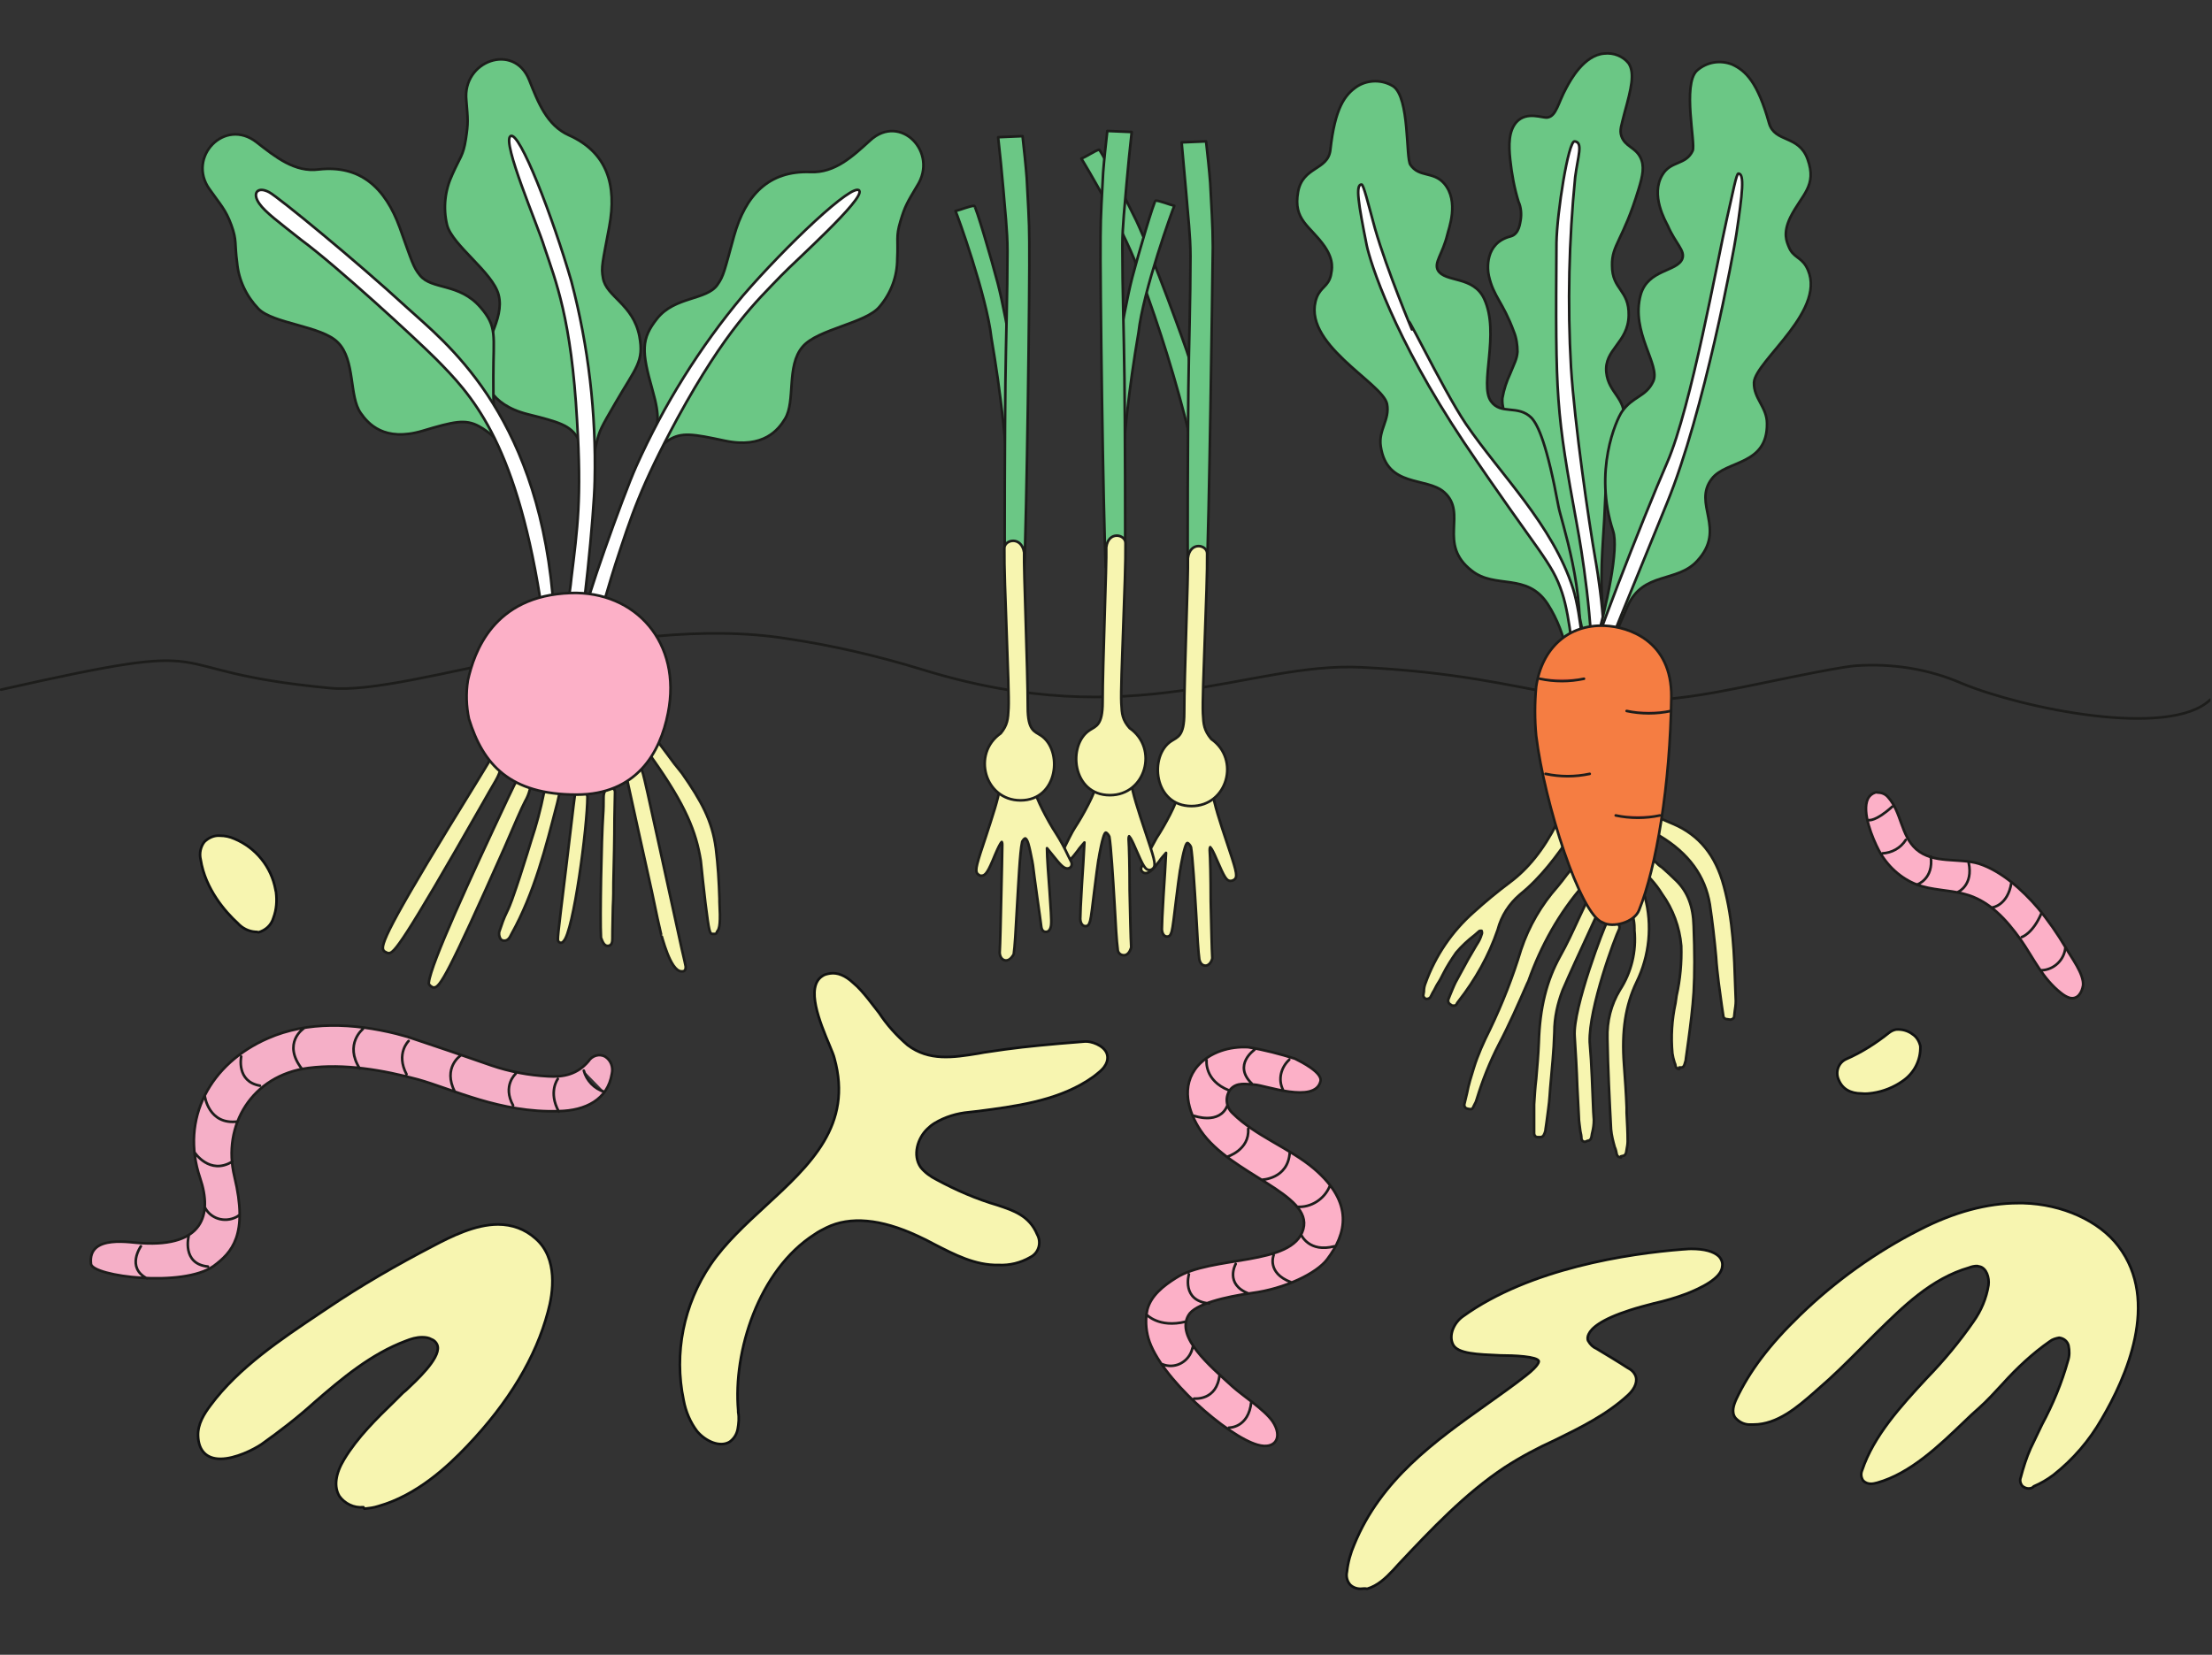 <svg xmlns="http://www.w3.org/2000/svg" xmlns:xlink="http://www.w3.org/1999/xlink" id="Central" x="0px" y="0px" viewBox="0 0 425.5 318.4" style="enable-background:new 0 0 425.5 318.4;" xml:space="preserve"><rect x="0" y="0" width="425.5" height="318.4" fill="#333333" stroke="none"/><style type="text/css">	.st0{clip-path:url(#SVGID_2_);}	.st1{fill:none;stroke:#1D1D1B;stroke-width:0.5;stroke-linecap:round;stroke-linejoin:round;}	.st2{fill:#F7F5B0;stroke:#101112;stroke-width:0.5;stroke-linecap:round;stroke-linejoin:round;}	.st3{fill:#F7F5B0;}	.st4{fill:#6BC785;}	.st5{fill:#FFFFFF;}	.st6{fill:#FCB0C7;}	.st7{fill:#EB6142;}	.st8{fill:#F57D42;}	.st9{fill:#F5AFC7;}</style><g>	<g>		<defs>			<rect id="SVGID_1_" x="-0.6" y="-0.8" width="425.8" height="318.8"></rect>		</defs>		<clipPath id="SVGID_2_">			<use xlink:href="#SVGID_1_" style="overflow:visible;"></use>		</clipPath>		<g class="st0">			<path class="st1" d="M425.2,134.6c-7.8,7.6-36.2,1.7-47.8-3.1c-6.4-2.8-13.5-3.9-20.5-3.4c-4.4,0.4-18.8,3.6-24.2,4.6    c-30.6,6.1-34.3-2.5-70.8-4.3c-21.8-1.1-43.6,13.1-84.6,0.4c-8.5-2.6-17.1-4.6-25.8-5.9c-32.2-5.2-72.5,11-88,9.5    c-36-3.4-17.2-10.1-63.3,0.3"></path>			<path class="st2" d="M198.2,241.9c-1.9,1.1-4,1.6-6.1,1.5c-4.5,0.1-8.5-2-12.4-4c-1.1-0.6-2.1-1.1-3.2-1.6    c-7.1-3.3-13-3.8-17.5-1.6c-0.8,0.4-1.6,0.8-2.3,1.3c-10.8,6.9-15.7,22.6-14.7,33.9v0.3c0.2,1.1,0.1,2.2-0.1,3.3    c-0.2,1-0.7,1.8-1.5,2.4c-1.9,1.2-4.7-0.1-6.3-2c-1.3-1.7-2.2-3.8-2.6-6c-1.9-9,0-18.4,5.2-26.1c2.8-4.1,6.7-7.7,10.5-11.2    c8.7-8,16.9-15.6,13.3-28.5c-0.1-0.5-0.5-1.4-0.9-2.4c-1.9-4.5-4.7-11.3-1.4-13.4c0.4-0.3,0.9-0.4,1.5-0.5    c1.4-0.2,2.9,0.4,4.4,1.8c1.1,0.9,2,2,2.9,3.1c0.7,0.9,1.4,1.8,2.1,2.7c1.5,2.3,3.4,4.4,5.5,6.2c4.1,3.1,8.7,2.4,13.6,1.6    l1.1-0.2c5.9-0.9,8.9-1.2,14.5-1.7l4.9-0.4c1.1-0.1,3.6,0.7,4.2,2.3c0.3,0.8,0.3,2.2-1.6,3.7c-0.7,0.6-1.4,1.1-2.2,1.6    c-6.2,3.9-14,4.9-20.9,5.8l-1.8,0.2c-2.3,0.2-4.6,0.9-6.6,2.1c-0.5,0.3-1,0.7-1.4,1.1c-1.9,1.8-2.9,5.1-1.3,7.4    c0.8,1,1.9,1.8,3.1,2.4c3.7,2,7.6,3.7,11.7,4.9c3,1,6.1,2,7.6,5.6C200.4,239.1,199.8,241.1,198.2,241.9L198.2,241.9z"></path>			<path class="st2" d="M390.2,286.4c-0.4,0-0.9-0.2-1.2-0.5c-0.4-0.5-0.5-1.1-0.3-1.6c0.5-1.9,1.1-3.8,1.9-5.6    c0.7-1.5,1.5-3.1,2.2-4.6c2.1-3.9,3.8-8,5-12.3c0.3-0.9,0.3-1.9,0.1-2.9c-0.2-0.8-0.9-1.4-1.8-1.5c-0.6,0.1-1.3,0.3-1.8,0.7    c-3.3,2.3-6.3,5.1-9,8.1c-1.5,1.6-3,3.3-4.7,4.8c-0.9,0.8-1.8,1.6-2.7,2.5c-4.9,4.7-10.4,10-16.8,11.8c-0.4,0.1-0.8,0.2-1.2,0.2    c-0.6,0-1.1-0.2-1.5-0.6c-0.4-0.6-0.5-1.3-0.2-2c2.2-6.6,7.4-12.3,12.4-17.7c3.3-3.4,6.3-7,9-10.9c1.5-2.1,2.5-4.5,2.9-7    c0.2-1.5-0.4-3.3-1.7-3.6c-0.2,0-0.3-0.1-0.5-0.1c-0.5,0-1,0.1-1.5,0.3c-7.3,2.1-12.7,7.5-17.9,12.6l-1,1l-2.3,2.3    c-2.5,2.5-5,5-7.8,7.4l-0.9,0.8c-3.1,2.7-7,6.1-11.6,6.1h-0.4c-1.2,0.1-2.3-0.4-3.1-1.3c-0.8-1.1-0.3-2.5,0.2-3.6    c2.5-5.3,6.3-10.4,12.2-16.1c6.8-6.6,14.6-12.2,23.1-16.5c6.6-3.4,13-5.1,18.9-5.1h1c7.5,0.2,14.6,3.4,18.3,8.3    c8.1,10.6,1.4,25.4-3.2,33.2c-2.4,4.2-5.5,7.8-9.3,10.8c-1.2,0.9-2.4,1.6-3.8,2.2C391,286.3,390.6,286.4,390.2,286.4"></path>			<path class="st2" d="M261.7,305.7c-0.8,0-1.5-0.3-2-0.8c-0.6-0.7-0.8-1.6-0.6-2.5c0.2-1.8,0.7-3.6,1.4-5.2    c5.1-12.5,15.5-19.9,25.5-27c2.5-1.8,5.1-3.6,7.5-5.5c2.7-2.1,2.5-2.8,2.5-2.8c-0.3-0.9-4.7-1.1-7.4-1.1    c-4.4-0.2-8.2-0.3-9.1-2.1c-0.9-1.8,0.2-4.2,1.9-5.4c12.9-9.3,32-12.1,42.2-12.9c0.4,0,1-0.1,1.7-0.1c2.6,0,4.3,0.5,5.3,1.4    c0.5,0.5,0.8,1.2,0.7,1.9c-0.1,2.4-4.3,4.3-6.8,5.3c-2.1,0.8-4.2,1.4-6.4,1.9c-1.5,0.4-3.1,0.8-4.6,1.3c-5.6,1.8-7.4,3.5-7.9,4.6    c-0.2,0.4-0.3,0.9-0.1,1.3c0.4,0.7,0.9,1.2,1.6,1.5c2,1.2,4,2.4,6,3.7c0.6,0.3,1.1,0.7,1.4,1.3c0.6,1.1,0.1,2.6-1.3,3.9    c-4.1,3.8-9.2,6.3-14.1,8.7c-3.3,1.5-6.5,3.2-9.6,5.2c-7.7,5.1-14.2,12-20.5,18.7l-1,1.1c-1.5,1.6-3,3-5,3.6    C262.5,305.6,262.1,305.7,261.7,305.7"></path>			<path class="st2" d="M69.9,290c-1.8,0.2-3.6-0.7-4.6-2.1c-1.1-1.8-0.8-4.3,0.9-7.1c2.6-4.3,6.2-7.8,9.7-11.2l1.3-1.3    c0.2-0.2,0.5-0.5,0.9-0.8c1.9-1.8,6.5-6,6.1-8.4c-0.1-0.6-0.6-1.2-1.2-1.4c-0.5-0.3-1.1-0.4-1.8-0.4c-1.1,0-2.1,0.3-3.1,0.7    c-6.7,2.5-12.3,7.2-17.7,11.9c-3.2,2.9-6.6,5.5-10.1,8c-1.5,1-5,2.8-7.9,2.8c-2.7,0-4.2-1.6-4.3-4.4c-0.1-2.3,1.2-4.3,2.4-5.9    c5.4-7.3,13.7-12.8,21-17.7l1.5-1c6.5-4.4,13.3-8.3,20.2-11.9c3.6-1.9,8.2-4.2,12.6-4.2c2.7,0,5.2,0.9,7.2,2.7    c4.4,3.8,3.4,10.5,2.4,14.1c-2.3,8.7-7.5,17.4-15.5,25.8c-3.8,4-9.7,9.5-17.1,11.6c-0.9,0.3-1.8,0.4-2.7,0.5L69.9,290"></path>			<path class="st2" d="M49.1,179.3c-1.3-0.1-2.5-0.7-3.4-1.7c-2.3-2.1-6.2-6.5-7.1-12.2c-0.3-1.2,0-2.5,0.7-3.4    c0.8-0.8,1.9-1.3,3-1.2c1,0,1.9,0.2,2.8,0.6c4.1,1.7,7.1,5.4,7.9,9.8c0,0.2,0.1,0.3,0.1,0.5c0.2,1.6,0.1,3.3-0.5,4.9    c-0.4,1.4-1.5,2.4-2.9,2.8C49.5,179.3,49.3,179.3,49.1,179.3"></path>			<path class="st2" d="M360.3,210.3c-0.7,0.1-1.5,0.2-2.2,0.1c-2.2,0-3.7-0.9-4.4-2.6c-0.7-1.5-0.1-3.3,1.4-4l0,0    c3-1.3,5.8-3.1,8.3-5.1c0.4-0.3,0.8-0.5,1.3-0.6c1.1-0.1,2.3,0.2,3.2,0.9c0.8,0.5,1.3,1.4,1.5,2.3c0.1,2.7-1.2,5.2-3.4,6.7    C364.3,209.2,362.3,210,360.3,210.3"></path>			<path class="st3" d="M231.9,185.8c-0.5,0-1-0.3-1.2-1.2c-0.2-1.4-0.4-4.7-0.6-8.6c-0.3-5.1-0.7-11.3-1-13    c-0.1-0.3-0.5-0.8-0.7-0.8c-0.1,0-0.3,0.3-0.5,1c-0.3,1-0.5,2.1-0.7,3.1c-0.1,0.4-0.1,0.8-0.2,1.1c-0.1,0.6-0.5,3.5-0.8,6    s-0.6,5.1-0.8,5.8s-0.4,1-0.9,1c-0.9,0-1-1.2-1-1.4c0-0.7,0.1-3.3,0.3-6.4c0.2-2.7,0.4-6.5,0.5-8.3c-0.4,0.5-1,1.1-1.3,1.6    c-1.2,1.6-1.9,2.3-2.6,2.3c-0.3,0-0.5-0.1-0.7-0.3s-0.3-0.6-0.1-0.9c0.2-0.3,0.4-0.7,0.6-1.2c0.7-1.5,1.5-3,2.3-4.4    c1.4-2.1,4.1-7,4-8.2c0-0.3,0.2-0.6,0.5-0.7c0.1,0,0.2,0,0.3,0c0.2,0,0.5,0.1,0.6,0.3c0.3,0.4,1.2,1.6,1.8,1.6s1.4-1,2.3-2.1    c0.1-0.2,0.4-0.3,0.6-0.3c0.1,0,0.2,0,0.2,0c0.3,0.1,0.5,0.4,0.5,0.7c0.1,1.8,1.5,6,2.6,9.3c1.8,5.4,2.2,6.6,1.7,7.3    c-0.2,0.2-0.5,0.4-0.9,0.4c-0.8,0-1.2-0.8-2.6-4c-0.3-0.7-0.6-1.4-1-2.1c-0.1-0.1-0.2-0.3-0.3-0.4c-0.1,0.2-0.1,0.4-0.1,0.6    c0.1,1.3,0.2,5.4,0.2,9.8c0.1,4.6,0.2,9.3,0.3,10.9v0.1c-0.1,1-0.7,1.4-1.2,1.4"></path>			<path class="st1" d="M231.9,185.8c-0.5,0-1-0.3-1.2-1.2c-0.2-1.4-0.4-4.7-0.6-8.6c-0.3-5.1-0.7-11.3-1-13    c-0.1-0.3-0.5-0.8-0.7-0.8c-0.1,0-0.3,0.3-0.5,1c-0.3,1-0.5,2.1-0.7,3.1c-0.1,0.4-0.1,0.8-0.2,1.1c-0.1,0.6-0.5,3.5-0.8,6    s-0.6,5.1-0.8,5.8s-0.4,1-0.9,1c-0.9,0-1-1.2-1-1.4c0-0.7,0.1-3.3,0.3-6.4c0.2-2.7,0.4-6.5,0.5-8.3c-0.4,0.5-1,1.1-1.3,1.6    c-1.2,1.6-1.9,2.3-2.6,2.3c-0.3,0-0.5-0.1-0.7-0.3s-0.3-0.6-0.1-0.9c0.2-0.3,0.4-0.7,0.6-1.2c0.7-1.5,1.5-3,2.3-4.4    c1.4-2.1,4.1-7,4-8.2c0-0.3,0.2-0.6,0.5-0.7c0.1,0,0.2,0,0.3,0c0.2,0,0.5,0.1,0.6,0.3c0.3,0.4,1.2,1.6,1.8,1.6s1.4-1,2.3-2.1    c0.1-0.2,0.4-0.3,0.6-0.3c0.1,0,0.2,0,0.2,0c0.3,0.1,0.5,0.4,0.5,0.7c0.1,1.8,1.5,6,2.6,9.3c1.8,5.4,2.2,6.6,1.7,7.3    c-0.2,0.2-0.5,0.4-0.9,0.4c-0.8,0-1.2-0.8-2.6-4c-0.3-0.7-0.6-1.4-1-2.1c-0.1-0.1-0.2-0.3-0.3-0.4c-0.1,0.2-0.1,0.4-0.1,0.6    c0.1,1.3,0.2,5.4,0.2,9.8c0.1,4.6,0.2,9.3,0.3,10.9v0.1C233,185.3,232.4,185.8,231.9,185.8z"></path>			<path class="st4" d="M228.8,83.7c-2.5-10.3-5.7-20.5-9.4-30.5c-2.4-7.8-11-22.1-11.4-22.7c0.9-0.3,2.6-1.5,3.4-1.7    c0.3-0.1,5.1,9.4,7.2,13.7c3,6.4,9.6,24.5,10.1,26.3C229.3,72.2,228.9,80.5,228.8,83.7"></path>			<path class="st1" d="M228.8,83.7c-2.5-10.3-5.7-20.5-9.4-30.5c-2.4-7.8-11-22.1-11.4-22.7c0.9-0.3,2.6-1.5,3.4-1.7    c0.3-0.1,5.1,9.4,7.2,13.7c3,6.4,9.6,24.5,10.1,26.3C229.3,72.2,228.9,80.5,228.8,83.7z"></path>			<path class="st4" d="M232.1,111.1c-1.5-1.6-2.4-4.8-3.6-1.9c-0.1-2.4,0-27,0.1-34.5c0.1-8.5,0.4-17,0.4-25.4c0-4-0.5-8-0.8-11.9    c-0.3-3.3-0.6-6.5-0.9-10l4.7-0.2c0.3,2.7,0.6,5.4,0.8,8c0.2,4.1,0.5,8.2,0.5,12.3C233.2,55.5,232.6,100.9,232.1,111.1"></path>			<path class="st1" d="M232.1,111.1c-1.5-1.6-2.4-4.8-3.6-1.9c-0.1-2.4,0-27,0.1-34.5c0.1-8.5,0.4-17,0.4-25.4c0-4-0.5-8-0.8-11.9    c-0.3-3.3-0.6-6.5-0.9-10l4.7-0.2c0.3,2.7,0.6,5.4,0.8,8c0.2,4.1,0.5,8.2,0.5,12.3C233.2,55.6,232.6,100.9,232.1,111.1z"></path>			<path class="st3" d="M232.2,106.5c0.1,6.4-1,26.9-0.8,30.8c0.1,2.1,0.2,3.2,1.6,4.9c5.6,3.9,3.1,12.9-3.8,12.9    c-7.3,0-8.2-9.7-3.9-12.5c1.2-0.8,2.5-0.9,2.5-5.4c0-7.4,0.8-26.4,0.7-29.8C228.9,104.1,232.2,104.8,232.2,106.5"></path>			<path class="st1" d="M232.2,106.5c0.1,6.4-1,26.9-0.8,30.8c0.1,2.1,0.2,3.2,1.6,4.9c5.6,3.9,3.1,12.9-3.8,12.9    c-7.3,0-8.2-9.7-3.9-12.5c1.2-0.8,2.5-0.9,2.5-5.4c0-7.4,0.8-26.4,0.7-29.8C228.9,104.1,232.2,104.8,232.2,106.5z"></path>			<path class="st3" d="M216.2,183.8c-0.7,0-1.2-0.5-1.2-1.2c-0.2-1.4-0.4-4.7-0.6-8.6c-0.3-5.1-0.7-11.3-1-13    c-0.1-0.3-0.5-0.8-0.7-0.8c-0.1,0-0.3,0.3-0.5,1c-0.3,1-0.5,2.1-0.7,3.1c-0.1,0.4-0.1,0.8-0.2,1.1c-0.1,0.6-0.5,3.5-0.8,6    s-0.6,5.1-0.8,5.8s-0.4,1-0.9,1c-0.9,0-1-1.2-1-1.4c0-0.7,0.1-3.3,0.3-6.4c0.2-2.7,0.4-6.5,0.5-8.3c-0.4,0.5-1,1.1-1.3,1.6    c-1.2,1.6-1.9,2.3-2.6,2.3c-0.3,0-0.5-0.1-0.7-0.3s-0.3-0.6-0.1-0.9l0.6-1.2c0.8-1.6,1.7-3.5,2.3-4.4c1.4-2.1,4.1-7,4-8.2    c0-0.3,0.2-0.6,0.5-0.7c0.1,0,0.2,0,0.3-0.1c0.2,0,0.5,0.1,0.6,0.3c0.3,0.4,1.2,1.6,1.8,1.6s1.4-1,2.3-2.1    c0.1-0.2,0.4-0.3,0.6-0.3c0.1,0,0.2,0,0.2,0c0.3,0.1,0.5,0.4,0.5,0.7c0.1,1.8,1.5,6,2.6,9.3c1.8,5.4,2.2,6.6,1.7,7.3    c-0.1,0.1-0.3,0.3-0.4,0.3c-0.1,0.1-0.3,0.1-0.4,0.1c-0.8,0-1.2-0.8-2.6-4c-0.3-0.7-0.6-1.4-1-2.1c-0.1-0.1-0.2-0.3-0.3-0.4    c-0.1,0.2-0.1,0.4-0.1,0.6c0.1,1.3,0.2,5.4,0.2,9.8c0.1,4.6,0.2,9.3,0.3,10.9v0.1C217.3,183.5,216.7,183.9,216.2,183.8"></path>			<path class="st1" d="M216.2,183.8c-0.7,0-1.2-0.5-1.2-1.2c-0.2-1.4-0.4-4.7-0.6-8.6c-0.3-5.1-0.7-11.3-1-13    c-0.1-0.3-0.5-0.8-0.7-0.8c-0.1,0-0.3,0.3-0.5,1c-0.3,1-0.5,2.1-0.7,3.1c-0.1,0.4-0.1,0.8-0.2,1.1c-0.1,0.6-0.5,3.5-0.8,6    s-0.6,5.1-0.8,5.8s-0.4,1-0.9,1c-0.9,0-1-1.2-1-1.4c0-0.7,0.1-3.3,0.3-6.4c0.2-2.7,0.4-6.5,0.5-8.3c-0.4,0.5-1,1.1-1.3,1.6    c-1.2,1.6-1.9,2.3-2.6,2.3c-0.3,0-0.5-0.1-0.7-0.3s-0.3-0.6-0.1-0.9l0.6-1.2c0.8-1.6,1.7-3.5,2.3-4.4c1.4-2.1,4.1-7,4-8.2    c0-0.3,0.2-0.6,0.5-0.7c0.1,0,0.2,0,0.3-0.1c0.2,0,0.5,0.1,0.6,0.3c0.3,0.4,1.2,1.6,1.8,1.6s1.4-1,2.3-2.1    c0.1-0.2,0.4-0.3,0.6-0.3c0.1,0,0.2,0,0.2,0c0.3,0.1,0.5,0.4,0.5,0.7c0.1,1.8,1.5,6,2.6,9.3c1.8,5.4,2.2,6.6,1.7,7.3    c-0.1,0.1-0.3,0.3-0.4,0.3c-0.1,0.1-0.3,0.1-0.4,0.1c-0.8,0-1.2-0.8-2.6-4c-0.3-0.7-0.6-1.4-1-2.1c-0.1-0.1-0.2-0.3-0.3-0.4    c-0.1,0.2-0.1,0.4-0.1,0.6c0.1,1.3,0.2,5.4,0.2,9.8c0.1,4.6,0.2,9.3,0.3,10.9v0.1C217.3,183.3,216.8,183.8,216.2,183.8z"></path>			<path class="st4" d="M215.5,95.7C216,85,217.2,74.5,219,64c0.9-8.1,6.6-23.8,6.9-24.4c-0.9-0.2-2.8-1-3.6-1    c-0.3,0-3.3,10.2-4.5,14.8c-1.8,6.9-4.8,25.9-4.9,27.8C212.8,84.4,214.7,92.5,215.5,95.7"></path>			<path class="st1" d="M215.5,95.7C216,85,217.2,74.5,219,64c0.9-8.1,6.6-23.8,6.9-24.4c-0.9-0.2-2.8-1-3.6-1    c-0.3,0-3.3,10.2-4.5,14.8c-1.8,6.9-4.8,25.9-4.9,27.8C212.8,84.5,214.7,92.6,215.5,95.7z"></path>			<path class="st4" d="M212.7,109.1c1.6-1.6,2.4-4.8,3.7-1.9c0.1-2.4,0-27-0.1-34.5c-0.1-8.5-0.4-17-0.4-25.4c0-4,0.5-8,0.8-11.9    c0.3-3.3,0.6-6.5,1-10l-4.7-0.2c-0.3,2.7-0.6,5.4-0.8,8c-0.2,4.1-0.5,8.2-0.5,12.3C211.6,53.5,212.2,98.9,212.7,109.1"></path>			<path class="st1" d="M212.7,109.1c1.6-1.6,2.4-4.8,3.7-1.9c0.1-2.4,0-27-0.1-34.5c-0.1-8.5-0.4-17-0.4-25.4c0-4,0.5-8,0.8-11.9    c0.3-3.3,0.6-6.5,1-10l-4.7-0.2c-0.3,2.7-0.6,5.4-0.8,8c-0.2,4.1-0.5,8.2-0.5,12.3C211.6,53.7,212.2,98.9,212.7,109.1z"></path>			<path class="st3" d="M216.5,104.5c0.1,6.4-1,26.9-0.8,30.8c0.1,2.1,0.2,3.2,1.6,4.8c5.6,3.9,3.1,12.9-3.8,12.9    c-7.3,0-8.2-9.7-3.9-12.5c1.2-0.8,2.5-0.9,2.5-5.4c0-7.4,0.8-26.4,0.7-29.8C213.2,102.1,216.5,102.8,216.5,104.5"></path>			<path class="st1" d="M216.5,104.5c0.1,6.4-1,26.9-0.8,30.8c0.1,2.1,0.2,3.2,1.6,4.8c5.6,3.9,3.1,12.9-3.8,12.9    c-7.3,0-8.2-9.7-3.9-12.5c1.2-0.8,2.5-0.9,2.5-5.4c0-7.4,0.8-26.4,0.7-29.8C213.2,102.1,216.5,102.8,216.5,104.5z"></path>			<path class="st3" d="M193.5,184.8c-0.5,0-1.1-0.4-1.2-1.4v-0.1c0.1-1.6,0.2-6.4,0.3-10.9c0.1-4.4,0.2-8.6,0.2-9.8    c0-0.2,0-0.4-0.1-0.6c-0.1,0.1-0.2,0.2-0.3,0.4c-0.4,0.7-0.7,1.4-1,2.1c-1.3,3.2-1.8,4-2.6,4c-0.2,0-0.3,0-0.4-0.1    c-0.2-0.1-0.3-0.2-0.4-0.3c-0.5-0.7-0.1-1.9,1.7-7.3c1.1-3.4,2.5-7.5,2.6-9.3c0-0.3,0.2-0.6,0.5-0.7c0.1,0,0.2,0,0.2,0    c0.2,0,0.4,0.1,0.6,0.3c0.9,1.1,1.8,2.1,2.3,2.1s1.5-1.2,1.8-1.6c0.2-0.3,0.5-0.4,0.9-0.2c0.3,0.1,0.5,0.4,0.5,0.7    c0,1.2,2.6,6.1,4,8.2c0.9,1.4,1.7,2.9,2.4,4.4l0.6,1.2c0.1,0.3,0.1,0.6-0.1,0.9c-0.2,0.2-0.4,0.3-0.7,0.3c-0.7,0-1.4-0.8-2.6-2.3    c-0.4-0.5-0.9-1.1-1.3-1.6c0,1.8,0.3,5.6,0.5,8.3c0.2,3,0.4,5.6,0.3,6.4c0,0.1-0.1,1.4-1,1.4c-0.5,0-0.8-0.3-0.9-1    s-0.4-3.1-0.8-5.8s-0.7-5.3-0.8-6c-0.1-0.4-0.1-0.8-0.2-1.1c-0.2-1-0.4-2.1-0.7-3.1c-0.2-0.7-0.5-1-0.6-1s-0.6,0.5-0.6,0.8    c-0.4,1.7-0.7,8-1,13c-0.2,3.9-0.4,7.2-0.6,8.5c-0.2,1-0.8,1.3-1.3,1.3"></path>			<path class="st1" d="M193.5,184.8c-0.5,0-1.1-0.4-1.2-1.4v-0.1c0.1-1.6,0.2-6.4,0.3-10.9c0.1-4.4,0.2-8.6,0.2-9.8    c0-0.2,0-0.4-0.1-0.6c-0.1,0.1-0.2,0.2-0.3,0.4c-0.4,0.7-0.7,1.4-1,2.1c-1.3,3.2-1.8,4-2.6,4c-0.2,0-0.3,0-0.4-0.1    c-0.2-0.1-0.3-0.2-0.4-0.3c-0.5-0.7-0.1-1.9,1.7-7.3c1.1-3.4,2.5-7.5,2.6-9.3c0-0.3,0.2-0.6,0.5-0.7c0.1,0,0.2,0,0.2,0    c0.2,0,0.4,0.1,0.6,0.3c0.9,1.1,1.8,2.1,2.3,2.1s1.5-1.2,1.8-1.6c0.2-0.3,0.5-0.4,0.9-0.2c0.3,0.1,0.5,0.4,0.5,0.7    c0,1.2,2.6,6.1,4,8.2c0.9,1.4,1.7,2.9,2.4,4.4l0.6,1.2c0.1,0.3,0.1,0.6-0.1,0.9c-0.2,0.2-0.4,0.3-0.7,0.3c-0.7,0-1.4-0.8-2.6-2.3    c-0.4-0.5-0.9-1.1-1.3-1.6c0,1.8,0.3,5.6,0.5,8.3c0.2,3,0.4,5.6,0.3,6.4c0,0.1-0.1,1.4-1,1.4c-0.5,0-0.8-0.3-0.9-1    s-0.4-3.1-0.8-5.8s-0.7-5.3-0.8-6c-0.1-0.4-0.1-0.8-0.2-1.1c-0.2-1-0.4-2.1-0.7-3.1c-0.2-0.7-0.5-1-0.6-1s-0.6,0.5-0.6,0.8    c-0.4,1.7-0.7,8-1,13c-0.2,3.9-0.4,7.2-0.6,8.5C194.5,184.5,194,184.8,193.5,184.8z"></path>			<path class="st4" d="M194.2,96.7c-0.5-10.6-1.7-21.2-3.5-31.7c-0.9-8.1-6.6-23.8-6.9-24.4c0.9-0.2,2.8-1,3.6-1    c0.3,0,3.3,10.2,4.5,14.8c1.8,6.8,4.9,25.8,4.9,27.7C196.9,85.5,195,93.6,194.2,96.7"></path>			<path class="st1" d="M194.2,96.7c-0.5-10.6-1.7-21.2-3.5-31.7c-0.9-8.1-6.6-23.8-6.9-24.4c0.9-0.2,2.8-1,3.6-1    c0.3,0,3.3,10.2,4.5,14.8c1.8,6.8,4.9,25.8,4.9,27.7C196.9,85.5,195,93.6,194.2,96.7z"></path>			<path class="st4" d="M197,110.1c-1.6-1.6-2.4-4.8-3.7-1.9c-0.1-2.4,0-27,0.1-34.5c0.1-8.5,0.4-17,0.4-25.4c0-4-0.5-8-0.8-11.9    c-0.3-3.3-0.6-6.5-1-10l4.7-0.2c0.3,2.7,0.6,5.4,0.8,8c0.2,4.1,0.5,8.2,0.5,12.3C198.1,54.6,197.5,99.9,197,110.1"></path>			<path class="st1" d="M197,110.1c-1.6-1.6-2.4-4.8-3.7-1.9c-0.1-2.4,0-27,0.1-34.5c0.1-8.5,0.4-17,0.4-25.4c0-4-0.5-8-0.8-11.9    c-0.3-3.3-0.6-6.5-1-10l4.7-0.2c0.3,2.7,0.6,5.4,0.8,8c0.2,4.1,0.5,8.2,0.5,12.3C198.1,54.7,197.5,100,197,110.1z"></path>			<path class="st3" d="M193.2,105.5c-0.1,6.4,1,26.9,0.8,30.8c-0.1,2.1-0.2,3.2-1.5,4.8c-5.6,3.9-3.1,12.9,3.8,12.9    c7.3,0,8.2-9.7,3.9-12.5c-1.2-0.8-2.5-0.9-2.5-5.4c0-7.4-0.8-26.4-0.7-29.8C196.5,103.1,193.2,103.8,193.2,105.5"></path>			<path class="st1" d="M193.2,105.5c-0.1,6.4,1,26.9,0.8,30.8c-0.1,2.1-0.2,3.2-1.5,4.8c-5.6,3.9-3.1,12.9,3.8,12.9    c7.3,0,8.2-9.7,3.9-12.5c-1.2-0.8-2.5-0.9-2.5-5.4c0-7.4-0.8-26.4-0.7-29.8C196.5,103.1,193.2,103.8,193.2,105.5z"></path>			<path class="st3" d="M83.5,190c-0.2,0-0.3,0-0.4-0.1l-0.3-0.2c-0.2-0.2-0.4-0.4-0.3-0.7c0.4-3.6,7.9-19.9,15.2-35.4l1.2-2.5    c0.2-0.4,0.7-1.4,1.8-1.4c0.4,0,0.8,0.2,1.2,0.4c0.3,0.2,0.4,0.6,0.3,0.9c-0.1,0.3-0.2,0.7-0.3,1c-0.2,0.8-0.5,1.5-0.9,2.2    c-0.6,1.1-2.1,4.6-4,9C86.1,187.7,84.6,190,83.5,190"></path>			<path class="st1" d="M83.5,190c-0.2,0-0.3,0-0.4-0.1l-0.3-0.2c-0.2-0.2-0.4-0.4-0.3-0.7c0.4-3.6,7.9-19.9,15.2-35.4l1.2-2.5    c0.2-0.4,0.7-1.4,1.8-1.4c0.4,0,0.8,0.2,1.2,0.4c0.3,0.2,0.4,0.6,0.3,0.9c-0.1,0.3-0.2,0.7-0.3,1c-0.2,0.8-0.5,1.5-0.9,2.2    c-0.6,1.1-2.1,4.6-4,9C86.1,187.7,84.6,190,83.5,190z"></path>			<path class="st3" d="M97,181c-0.3,0-0.5-0.1-0.7-0.3c-0.3-0.5-0.4-1.1-0.2-1.6c0.4-1.2,0.8-2.4,1.4-3.6c0.4-0.8,0.7-1.6,1-2.4    c1.1-3.1,2-5.9,2.9-8.8l0.8-2.6c1-3,1.8-6,2.4-9c0.1-0.3,0.4-0.6,0.7-0.6h0.1l1.5,0.2c0.2,0,0.4,0.1,0.5,0.3s0.2,0.4,0.1,0.6    l-0.3,1.3c-2.2,8.5-4.4,17.3-8.8,25.2C98,180.6,97.5,181,97,181"></path>			<path class="st1" d="M97,181c-0.3,0-0.5-0.1-0.7-0.3c-0.3-0.5-0.4-1.1-0.2-1.6c0.4-1.2,0.8-2.4,1.4-3.6c0.4-0.8,0.7-1.6,1-2.4    c1.1-3.1,2-5.9,2.9-8.8l0.8-2.6c1-3,1.8-6,2.4-9c0.1-0.3,0.4-0.6,0.7-0.6h0.1l1.5,0.2c0.2,0,0.4,0.1,0.5,0.3s0.2,0.4,0.1,0.6    l-0.3,1.3c-2.2,8.5-4.4,17.3-8.8,25.2C98,180.6,97.6,181,97,181z"></path>			<path class="st3" d="M107.9,181.4c-0.2,0-0.4-0.1-0.5-0.3c-0.2-0.3-0.2-0.3,1.5-14.2c0.3-2.3,1.6-13.6,1.7-14    c0.1-0.3,0.4-0.6,0.7-0.6h0.9c0.4,0,0.7,0.2,0.7,0.6c0,0.1,0.1,0.3,0.1,0.4c0,5.7-2.7,26.1-4.6,27.8    C108.3,181.3,108.1,181.4,107.9,181.4L107.9,181.4"></path>			<path class="st1" d="M107.9,181.4c-0.2,0-0.4-0.1-0.5-0.3c-0.2-0.3-0.2-0.3,1.5-14.2c0.3-2.3,1.6-13.6,1.7-14    c0.1-0.3,0.4-0.6,0.7-0.6h0.9c0.4,0,0.7,0.2,0.7,0.6c0,0.1,0.1,0.3,0.1,0.4c0,5.7-2.7,26.1-4.6,27.8    C108.3,181.3,108.1,181.4,107.9,181.4L107.9,181.4z"></path>			<path class="st3" d="M74.8,183.4c-0.1,0-0.2,0-0.4-0.1l-0.2-0.1c-0.2-0.1-0.4-0.2-0.5-0.5c-0.5-1.2,2.1-6.5,18.1-32.4    c1.4-2.3,2.5-4.1,2.9-4.8c0.1-0.2,0.4-0.4,0.6-0.4c0.1,0,0.2,0,0.3,0.1c0.4,0.2,0.7,0.6,0.8,1c0.4,1.4-0.8,3.6-1.1,4.1    c-0.6,1-1.5,2.6-2.7,4.7C77.5,181.5,75.8,183.4,74.8,183.4L74.8,183.4z"></path>			<path class="st1" d="M74.8,183.4c-0.1,0-0.2,0-0.4-0.1l-0.2-0.1c-0.2-0.1-0.4-0.2-0.5-0.5c-0.5-1.2,2.1-6.5,18.1-32.4    c1.4-2.3,2.5-4.1,2.9-4.8c0.1-0.2,0.4-0.4,0.6-0.4c0.1,0,0.2,0,0.3,0.1c0.4,0.2,0.7,0.6,0.8,1c0.4,1.4-0.8,3.6-1.1,4.1    c-0.6,1-1.5,2.6-2.7,4.7C77.5,181.5,75.8,183.4,74.8,183.4L74.8,183.4z"></path>			<path class="st3" d="M131.1,186.9c-2.2,0-3.8-7-3.9-7c-0.3-1.2-1-4.4-1.8-8.3c-1.8-8.2-4.6-20.7-4.7-21.3c-0.1-0.3,0-0.6,0.2-0.8    l1.5-1.3c0.1-0.1,0.3-0.2,0.5-0.2s0.4,0.1,0.5,0.2c0.3,0.2,0.3,0.3,7.7,34.2c0.5,2.1,0.8,3.5,0.8,3.6c0,0.2,0,0.4-0.1,0.6    c-0.1,0.2-0.3,0.3-0.5,0.3H131.1"></path>			<path class="st1" d="M131.1,186.9c-2.2,0-3.8-7-3.9-7c-0.3-1.2-1-4.4-1.8-8.3c-1.8-8.2-4.6-20.7-4.7-21.3c-0.1-0.3,0-0.6,0.2-0.8    l1.5-1.3c0.1-0.1,0.3-0.2,0.5-0.2s0.4,0.1,0.5,0.2c0.3,0.2,0.3,0.3,7.7,34.2c0.5,2.1,0.8,3.5,0.8,3.6c0,0.2,0,0.4-0.1,0.6    c-0.1,0.2-0.3,0.3-0.5,0.3H131.1z"></path>			<path class="st3" d="M137.4,179.7c-0.1,0-0.2,0-0.3,0c-0.6,0-0.7-0.4-1.4-5.9c-0.3-2.6-0.7-6.1-0.9-8.2    c-0.9-5.5-2.8-10.5-9.4-19.8c-0.7-0.9-1.1-2.2-0.8-2.9c0.2-0.4,0.5-0.6,0.9-0.6s0.8,0.2,1.1,0.5l0.1,0.1c0.5,0.7,1,1.3,1.5,2    c1,1.4,2,2.7,3,3.9c3.7,5.3,5.8,9.1,6.5,14.4c0.4,3.2,0.6,6.4,0.7,9.7v0.6c0.2,3.8,0.1,5.2-0.5,5.8    C137.9,179.7,137.7,179.8,137.4,179.7"></path>			<path class="st1" d="M137.4,179.7c-0.1,0-0.2,0-0.3,0c-0.6,0-0.7-0.4-1.4-5.9c-0.3-2.6-0.7-6.1-0.9-8.2    c-0.9-5.5-2.8-10.5-9.4-19.8c-0.7-0.9-1.1-2.2-0.8-2.9c0.2-0.4,0.5-0.6,0.9-0.6s0.8,0.2,1.1,0.5l0.1,0.1c0.5,0.7,1,1.3,1.5,2    c1,1.4,2,2.7,3,3.9c3.7,5.3,5.8,9.1,6.5,14.4c0.4,3.2,0.6,6.4,0.7,9.7v0.6c0.2,3.8,0.1,5.2-0.5,5.8    C137.9,179.6,137.7,179.7,137.4,179.7z"></path>			<path class="st3" d="M116.9,182c-0.7,0-1-0.8-1.3-1.6c0-0.1,0-0.1,0-0.2c-0.2-3.3,0.1-18.9,0.4-23.2c0.1-1.3,0.1-2.5,0.1-3.6    c0-0.5,0.1-1,0.4-1.4c0.3-0.3,0.6-0.4,1-0.4s0.8,0.3,0.8,0.8l-0.1,5.1c0,4-0.1,8.2-0.2,12.3c0,1.2,0,3-0.1,4.7    c-0.1,4.4-0.1,5.7-0.1,6.1l0,0C117.8,181,117.7,182,116.9,182"></path>			<path class="st1" d="M116.9,182c-0.7,0-1-0.8-1.3-1.6c0-0.1,0-0.1,0-0.2c-0.2-3.3,0.1-18.9,0.4-23.2c0.1-1.3,0.1-2.5,0.1-3.6    c0-0.5,0.1-1,0.4-1.4c0.3-0.3,0.6-0.4,1-0.4s0.8,0.3,0.8,0.8l-0.1,5.1c0,4-0.1,8.2-0.2,12.3c0,1.2,0,3-0.1,4.7    c-0.1,4.4-0.1,5.7-0.1,6.1l0,0C117.8,181,117.8,182,116.9,182z"></path>			<path class="st4" d="M101.8,15.4c1.7,4.3,3.4,8.7,7.6,10.6c7.4,3.3,9.3,9.6,7.8,17.6c-1.3,7-1.6,7.8-1.2,9.9    c0.6,3.6,5.8,5,7,11.2c0.9,4.9-0.6,5.9-4.6,12.8c-2.9,5-3,5.2-3.6,7.5c-1.2,4.6-0.4,7.8-1,7.8s-0.2-4.2-2.6-8.4    c-1.5-2.6-3.7-3.2-9.7-4.7c-7.5-1.9-8.4-6.6-8.6-9c-0.4-4,4.3-9.2,3-14c-1.1-4.3-8.9-9.5-9.9-13.4c-0.8-3.3-0.4-6.7,1-9.7    c1.5-3.4,2.1-3.6,2.6-6.8s0.4-3.8,0.1-7.5C88.9,11.7,98.9,8.1,101.8,15.4"></path>			<path class="st1" d="M101.8,15.4c1.7,4.3,3.4,8.7,7.6,10.6c7.4,3.3,9.3,9.6,7.8,17.6c-1.3,7-1.6,7.8-1.2,9.9    c0.6,3.6,5.8,5,7,11.2c0.9,4.9-0.6,5.9-4.6,12.8c-2.9,5-3,5.2-3.6,7.5c-1.2,4.6-0.4,7.8-1,7.8s-0.2-4.2-2.6-8.4    c-1.5-2.6-3.7-3.2-9.7-4.7c-7.5-1.9-8.4-6.6-8.6-9c-0.4-4,4.3-9.2,3-14c-1.1-4.3-8.9-9.5-9.9-13.4c-0.8-3.3-0.4-6.7,1-9.7    c1.5-3.4,2.1-3.6,2.6-6.8s0.4-3.8,0.1-7.5C88.9,11.7,98.9,8.1,101.8,15.4z"></path>			<path class="st5" d="M98.2,26.2c1.7-1.2,8.2,15.8,11.7,27.9c3.3,12.5,4.8,25.5,4.5,38.4c-0.1,6.4-2.4,29.2-3.2,29.9    s-2.3-0.1-2.9-0.4c0,0,1.4-8.2,1.6-10.7c1.2-9.8,2-15.2,1.1-30.4c-1.1-19.6-4.1-26.8-6.3-33.4C103.5,43.5,96.5,27.3,98.2,26.2"></path>			<path class="st1" d="M98.2,26.2c1.7-1.2,8.2,15.8,11.7,27.9c3.3,12.5,4.8,25.5,4.5,38.4c-0.1,6.4-2.4,29.2-3.2,29.9    s-2.3-0.1-2.9-0.4c0,0,1.4-8.2,1.6-10.7c1.2-9.8,2-15.2,1.1-30.4c-1.1-19.6-4.1-26.8-6.3-33.4C103.5,43.5,96.5,27.3,98.2,26.2z"></path>			<path class="st4" d="M167.4,27c-3.4,3.1-6.8,6.3-11.5,6.1c-8.1-0.3-12.5,4.5-14.7,12.3c-1.9,6.9-2,7.7-3.2,9.4    c-2.1,3-8.2,2.2-11.6,6.5c-3.1,3.9-3,6.3-0.9,13.7c1.6,5.6,0.9,6.5,0.4,8.9c-0.9,4.7-3.8,6.9-3.3,7.2c0.5,0.3,2-3.7,6-6.4    c2.5-1.6,4.7-1.2,10.8,0.1c7.5,1.6,10.4-2.2,11.6-4.2c2.1-3.4,0.2-10.2,3.4-13.9c2.9-3.4,12.2-4.5,14.8-7.7    c2.2-2.6,3.4-5.8,3.4-9.2c0.2-3.7-0.3-4.2,0.6-7.2s1.3-3.6,3.2-6.8C180.6,29.3,173.2,21.6,167.4,27"></path>			<path class="st1" d="M167.4,27c-3.4,3.1-6.8,6.3-11.5,6.1c-8.1-0.3-12.5,4.5-14.7,12.3c-1.9,6.9-2,7.7-3.2,9.4    c-2.1,3-8.2,2.2-11.6,6.5c-3.1,3.9-3,6.3-0.9,13.7c1.6,5.6,0.9,6.5,0.4,8.9c-0.9,4.7-3.8,6.9-3.3,7.2c0.5,0.3,2-3.7,6-6.4    c2.5-1.6,4.7-1.2,10.8,0.1c7.5,1.6,10.4-2.2,11.6-4.2c2.1-3.4,0.2-10.2,3.4-13.9c2.9-3.4,12.2-4.5,14.8-7.7    c2.2-2.6,3.4-5.8,3.4-9.2c0.2-3.7-0.3-4.2,0.6-7.2s1.3-3.6,3.2-6.8C180.6,29.3,173.2,21.7,167.4,27z"></path>			<path class="st5" d="M165.3,36.7c-1.1-1.8-14.2,10.7-22.4,20.2c-8.3,9.9-15.2,21-20.5,32.8c-2.6,5.8-10.3,27.5-9.9,28.4    s2.1,0.9,2.8,0.8c0,0,2.3-8,3.1-10.4c3.1-9.4,4.7-14.6,11.9-28c9.4-17.2,15.2-22.5,20-27.5C153.2,50.1,166.4,38.3,165.3,36.7"></path>			<path class="st1" d="M165.3,36.7c-1.1-1.8-14.2,10.7-22.4,20.2c-8.3,9.9-15.2,21-20.5,32.8c-2.6,5.8-10.3,27.5-9.9,28.4    s2.1,0.9,2.8,0.8c0,0,2.3-8,3.1-10.4c3.1-9.4,4.7-14.6,11.9-28c9.4-17.2,15.2-22.5,20-27.5C153.1,50.1,166.3,38.3,165.3,36.7z"></path>			<path class="st4" d="M49.4,27.4c3.6,2.8,7.3,5.8,11.9,5.2c8-0.9,12.8,3.5,15.6,11.2c2.4,6.7,2.6,7.6,3.9,9.2    c2.3,2.8,7.5,1.4,11.6,6.1c3.3,3.8,2.5,5.4,2.5,13.3c0,5.8,0,6,0.6,8.3c1.2,4.6,3.6,6.9,3.1,7.2c-0.5,0.3-2.3-3.6-6.5-5.9    c-2.6-1.4-4.8-0.9-10.8,0.9c-7.4,2.2-10.5-1.4-11.9-3.4c-2.3-3.2-1-10.2-4.4-13.6c-3.1-3.2-12.5-3.6-15.3-6.5    c-2.3-2.4-3.8-5.5-4.1-8.9c-0.5-3.7,0-4.2-1.1-7.2s-2.1-3.9-4.2-6.9C35.8,30.3,43.2,22.4,49.4,27.4"></path>			<path class="st1" d="M49.4,27.4c3.6,2.8,7.3,5.8,11.9,5.2c8-0.9,12.8,3.5,15.6,11.2c2.4,6.7,2.6,7.6,3.9,9.2    c2.3,2.8,7.5,1.4,11.6,6.1c3.3,3.8,2.5,5.4,2.5,13.3c0,5.8,0,6,0.6,8.3c1.2,4.6,3.6,6.9,3.1,7.2c-0.5,0.3-2.3-3.6-6.5-5.9    c-2.6-1.4-4.8-0.9-10.8,0.9c-7.4,2.2-10.5-1.4-11.9-3.4c-2.3-3.2-1-10.2-4.4-13.6c-3.1-3.2-12.5-3.6-15.3-6.5    c-2.3-2.4-3.8-5.5-4.1-8.9c-0.5-3.7,0-4.2-1.1-7.2s-2.1-3.9-4.2-6.9C35.9,30.3,43.2,22.5,49.4,27.4z"></path>			<path class="st5" d="M51.8,37c1.7,0.9,16.6,13.1,26.5,22.2c7.1,6.5,24.7,19.7,28,55.2c0,0.6-2.4,1.2-2.4,0.7    c-4.9-30.7-13.5-39.4-20-46C80,65.2,64.9,51.3,58,46.2c-4.3-3.4-7-5.4-8.1-7C48.4,37.1,49.6,35.9,51.8,37"></path>			<path class="st1" d="M51.8,37c1.7,0.9,16.6,13.1,26.5,22.2c7.1,6.5,24.7,19.7,28,55.2c0,0.6-2.4,1.2-2.4,0.7    c-4.9-30.7-13.5-39.4-20-46C80,65.2,64.9,51.3,58,46.2c-4.3-3.4-7-5.4-8.1-7C48.4,37.1,49.6,35.8,51.8,37z"></path>			<path class="st6" d="M109.8,114.1c-15,0.5-18.6,11.5-19.8,16.8c-0.4,2.5-0.3,5,0.2,7.4c2.7,8.8,7.9,14.6,20.7,14.6    c11.5,0,16.1-8,17.6-15.7C131.2,123.6,122.3,113.7,109.8,114.1"></path>			<path class="st1" d="M109.8,114.1c-15,0.5-18.6,11.5-19.8,16.8c-0.4,2.5-0.3,5,0.2,7.4c2.7,8.8,7.9,14.6,20.7,14.6    c11.5,0,16.1-8,17.6-15.7C131.2,123.7,122.3,113.7,109.8,114.1z"></path>			<path class="st3" d="M282.8,213.4h-0.2l-0.4-0.1c-0.4-0.1-0.6-0.5-0.5-0.9c0.2-0.7,0.3-1.4,0.5-2.1c0.3-1.6,0.8-3.2,1.3-4.8    c0.8-2.6,1.9-5,3.1-7.4c2.4-5,4.4-10.1,6-15.4c1.5-4.5,3.9-8.6,7-12.1c0.6-0.7,1.2-1.5,1.8-2.3l0.9-1.1c0.1-0.2,0.4-0.3,0.6-0.3    h0.1c0.3,0,0.5,0.2,0.6,0.4l1.1,2.1c0.1,0.3,0.1,0.6-0.1,0.9c-4.7,5.4-8.2,11.7-10.6,18.5l-0.2,0.4c-1.7,3.9-3.5,8-5.5,11.8    c-1.7,3.3-3.1,6.8-4.2,10.4c-0.1,0.3-0.2,0.7-0.4,1l-0.2,0.4C283.3,213.3,283.1,213.4,282.8,213.4"></path>			<path class="st1" d="M282.8,213.4h-0.2l-0.4-0.1c-0.4-0.1-0.6-0.5-0.5-0.9c0.2-0.7,0.3-1.4,0.5-2.1c0.3-1.6,0.8-3.2,1.3-4.8    c0.8-2.6,1.9-5,3.1-7.4c2.4-5,4.4-10.1,6-15.4c1.5-4.5,3.9-8.6,7-12.1c0.6-0.7,1.2-1.5,1.8-2.3l0.9-1.1c0.1-0.2,0.4-0.3,0.6-0.3    h0.1c0.3,0,0.5,0.2,0.6,0.4l1.1,2.1c0.1,0.3,0.1,0.6-0.1,0.9c-4.7,5.4-8.2,11.7-10.6,18.5l-0.2,0.4c-1.7,3.9-3.5,8-5.5,11.8    c-1.7,3.3-3.1,6.8-4.2,10.4c-0.1,0.3-0.2,0.7-0.4,1l-0.2,0.4C283.3,213.3,283.1,213.5,282.8,213.4z"></path>			<path class="st3" d="M279.6,193.5c-0.1,0-0.3,0-0.4-0.1l-0.3-0.2c-0.3-0.2-0.4-0.6-0.3-0.9c0.1-0.3,0.3-0.7,0.4-1    c0.3-0.7,0.6-1.5,1-2.3c0.8-1.5,1.6-2.9,2.4-4.4l1.4-2.4l0.3-0.5c0.4-0.6,0.7-1.2,0.9-1.9c0.1-0.2,0.1-0.4,0-0.7h-0.2    c-0.1,0-0.2,0-0.3,0.1l-0.8,0.7c-1.3,1-2.5,2.1-3.6,3.4c-0.9,1.3-1.8,2.7-2.5,4.1c-0.3,0.6-0.6,1.2-1,1.8s-0.6,1.2-1,1.8    l-0.4,0.8c-0.1,0.2-0.4,0.4-0.7,0.4c-0.1,0-0.2,0-0.2,0c-0.3-0.1-0.6-0.5-0.5-0.8l0.1-0.6c0-0.6,0.1-1.1,0.3-1.6    c1.9-5.3,5.1-10,9.3-13.7c2.2-2,4.5-3.9,6.9-5.7c3.5-2.6,6.5-6.3,9.1-11.4l0.4-0.8l0.3-0.5c0.1-0.2,0.4-0.4,0.6-0.4h0.1    c0.3,0,0.6,0.2,0.6,0.5l0.2,0.8c0.2,0.7,0.4,1.3,0.6,1.9c0.1,0.4,0,0.8-0.3,1.1c-2.5,3.6-5.5,7.8-9.6,11.1    c-2.1,1.8-3.6,4.1-4.3,6.8c-1.7,5-4.3,9.6-7.5,13.7c-0.1,0.1-0.2,0.3-0.3,0.4l-0.1,0.2c-0.1,0.2-0.3,0.3-0.5,0.3L279.6,193.5"></path>			<path class="st1" d="M279.6,193.5c-0.1,0-0.3,0-0.4-0.1l-0.3-0.2c-0.3-0.2-0.4-0.6-0.3-0.9c0.1-0.3,0.3-0.7,0.4-1    c0.3-0.7,0.6-1.5,1-2.3c0.8-1.5,1.6-2.9,2.4-4.4l1.4-2.4l0.3-0.5c0.4-0.6,0.7-1.2,0.9-1.9c0.1-0.2,0.1-0.4,0-0.7h-0.2    c-0.1,0-0.2,0-0.3,0.1l-0.8,0.7c-1.3,1-2.5,2.1-3.6,3.4c-0.9,1.3-1.8,2.7-2.5,4.1c-0.3,0.6-0.6,1.2-1,1.8s-0.6,1.2-1,1.8    l-0.4,0.8c-0.1,0.2-0.4,0.4-0.7,0.4c-0.1,0-0.2,0-0.2,0c-0.3-0.1-0.6-0.5-0.5-0.8l0.1-0.6c0-0.6,0.1-1.1,0.3-1.6    c1.9-5.3,5.1-10,9.3-13.7c2.2-2,4.5-3.9,6.9-5.7c3.5-2.6,6.5-6.3,9.1-11.4l0.4-0.8l0.3-0.5c0.1-0.2,0.4-0.4,0.6-0.4h0.1    c0.3,0,0.6,0.2,0.6,0.5l0.2,0.8c0.2,0.7,0.4,1.3,0.6,1.9c0.1,0.4,0,0.8-0.3,1.1c-2.5,3.6-5.5,7.8-9.6,11.1    c-2.1,1.8-3.6,4.1-4.3,6.8c-1.7,5-4.3,9.6-7.5,13.7c-0.1,0.1-0.2,0.3-0.3,0.4l-0.1,0.2c-0.1,0.2-0.3,0.3-0.5,0.3L279.6,193.5z"></path>			<path class="st3" d="M332.2,196.1c-0.4,0-0.7-0.3-0.7-0.6l-0.3-2c-0.2-1.5-0.4-3-0.6-4.4c-0.2-1.7-0.4-3.3-0.5-5    c-0.3-3.3-0.7-6.8-1.2-10.1c-0.9-5.4-4-9.8-9.7-13.2c-0.1-0.1-0.3-0.2-0.4-0.2c-0.8-0.5-2.3-1.3-1.5-3.2c0.1-0.2,0.2-0.3,0.4-0.4    c0.1,0,0.2-0.1,0.3-0.1c0.1,0,0.2,0,0.3,0.1l1.2,0.5c0.8,0.4,1.6,0.7,2.5,1.1c4.8,2.1,8,5.9,9.6,11.9c0.9,3.3,1.4,6.6,1.7,9.9    c0.3,3.2,0.4,6.5,0.5,9.6l0.1,2.6c0,0.7-0.1,1.3-0.2,2l-0.1,0.9c0,0.4-0.3,0.6-0.7,0.7L332.2,196.1"></path>			<path class="st1" d="M332.2,196.1c-0.4,0-0.7-0.3-0.7-0.6l-0.3-2c-0.2-1.5-0.4-3-0.6-4.4c-0.2-1.7-0.4-3.3-0.5-5    c-0.3-3.3-0.7-6.8-1.2-10.1c-0.9-5.4-4-9.8-9.7-13.2c-0.1-0.1-0.3-0.2-0.4-0.2c-0.8-0.5-2.3-1.3-1.5-3.2c0.1-0.2,0.2-0.3,0.4-0.4    c0.1,0,0.2-0.1,0.3-0.1c0.1,0,0.2,0,0.3,0.1l1.2,0.5c0.8,0.4,1.6,0.7,2.5,1.1c4.8,2.1,8,5.9,9.6,11.9c0.9,3.3,1.4,6.6,1.7,9.9    c0.3,3.2,0.4,6.5,0.5,9.6l0.1,2.6c0,0.7-0.1,1.3-0.2,2l-0.1,0.9c0,0.4-0.3,0.6-0.7,0.7L332.2,196.1z"></path>			<path class="st3" d="M311.8,222.7c-0.4,0-0.7-0.2-0.8-0.6c-0.1-0.5-0.2-1-0.4-1.4c-0.3-1.1-0.6-2.2-0.7-3.4    c-0.3-5.7-0.6-11.6-0.7-17.5c-0.1-3.3,0.7-6.5,2.4-9.3c2.2-3.4,3.2-7.4,2.8-11.5v-0.4c0-0.8-0.1-1.5-0.3-2.3    c-0.5-1.5-0.1-3.1,1.1-4.1c0.1-0.1,0.3-0.2,0.5-0.2c0.1,0,0.2,0,0.2,0c0.2,0.1,0.4,0.3,0.5,0.5c1.5,5.5,0.9,11.4-1.6,16.5    c-2.1,4.4-2.9,9.3-2.4,15.9c0.2,2.7,0.4,5.5,0.5,8.2v1c0.1,2,0.2,3.7,0.2,5.5c0,0.5-0.1,1.1-0.2,1.6c0,0.2-0.1,0.4-0.1,0.6    c-0.1,0.3-0.3,0.6-0.6,0.6l-0.4,0.1V222.7"></path>			<path class="st1" d="M311.8,222.7c-0.4,0-0.7-0.2-0.8-0.6c-0.1-0.5-0.2-1-0.4-1.4c-0.3-1.1-0.6-2.2-0.7-3.4    c-0.3-5.7-0.6-11.6-0.7-17.5c-0.1-3.3,0.7-6.5,2.4-9.3c2.2-3.4,3.2-7.4,2.8-11.5v-0.4c0-0.8-0.1-1.5-0.3-2.3    c-0.5-1.5-0.1-3.1,1.1-4.1c0.1-0.1,0.3-0.2,0.5-0.2c0.1,0,0.2,0,0.2,0c0.2,0.1,0.4,0.3,0.5,0.5c1.5,5.5,0.9,11.4-1.6,16.5    c-2.1,4.4-2.9,9.3-2.4,15.9c0.2,2.7,0.4,5.5,0.5,8.2v1c0.1,2,0.2,3.7,0.2,5.5c0,0.5-0.1,1.1-0.2,1.6c0,0.2-0.1,0.4-0.1,0.6    c-0.1,0.3-0.3,0.6-0.6,0.6l-0.4,0.1V222.7z"></path>			<path class="st3" d="M323,205.7c-0.3,0-0.6-0.2-0.7-0.6c0-0.2-0.1-0.5-0.2-0.7c-0.2-0.6-0.3-1.1-0.4-1.7    c-0.3-3.2-0.1-6.5,0.6-9.7l0.2-1.4c0.7-3.1,1-6.4,0.9-9.6c-0.3-3.6-1.6-7.1-3.7-10c-0.6-1-1.3-1.9-2.1-2.8    c-0.9-0.8-1-2.2-0.3-3.2c0.1-0.2,0.3-0.3,0.5-0.4h0.1c0.2,0,0.4,0.1,0.5,0.2c0.4,0.4,0.8,0.8,1.3,1.1c0.9,0.8,1.9,1.7,2.8,2.6    c2.1,2.1,3.2,4.8,3.3,8.7c0.2,5,0.2,9.1,0,12.7c-0.2,3.1-0.6,6.2-1,9.2c-0.2,1.2-0.3,2.4-0.5,3.6c0,0.3-0.1,0.6-0.2,0.9    c0,0.1-0.1,0.2-0.1,0.3c-0.1,0.3-0.3,0.5-0.6,0.5H323h-0.1"></path>			<path class="st1" d="M323,205.7c-0.3,0-0.6-0.2-0.7-0.6c0-0.2-0.1-0.5-0.2-0.7c-0.2-0.6-0.3-1.1-0.4-1.7    c-0.3-3.2-0.1-6.5,0.6-9.7l0.2-1.4c0.7-3.1,1-6.4,0.9-9.6c-0.3-3.6-1.6-7.1-3.7-10c-0.6-1-1.3-1.9-2.1-2.8    c-0.9-0.8-1-2.2-0.3-3.2c0.1-0.2,0.3-0.3,0.5-0.4h0.1c0.2,0,0.4,0.1,0.5,0.2c0.4,0.4,0.8,0.8,1.3,1.1c0.9,0.8,1.9,1.7,2.8,2.6    c2.1,2.1,3.2,4.8,3.3,8.7c0.2,5,0.2,9.1,0,12.7c-0.2,3.1-0.6,6.2-1,9.2c-0.2,1.2-0.3,2.4-0.5,3.6c0,0.3-0.1,0.6-0.2,0.9    c0,0.1-0.1,0.2-0.1,0.3c-0.1,0.3-0.3,0.5-0.6,0.5H323V205.7z"></path>			<path class="st3" d="M295.8,218.8c-0.4,0-0.7-0.3-0.7-0.8c0-0.6,0-1.1,0-1.7c0-1.2,0-2.5,0-3.8c0.1-1.6,0.2-3.3,0.4-4.9    c0.2-2.3,0.4-4.6,0.5-7c0.2-6.7,1.5-11.9,4.1-16.6c1.3-2.3,2.4-4.7,3.6-7.3c0.5-1.1,1.1-2.3,1.6-3.4c0.1-0.2,0.3-0.3,0.5-0.4h0.2    c0.2,0,0.3,0.1,0.5,0.2l0.9,0.7c0.2,0.2,0.3,0.5,0.3,0.8c0,0.2-0.1,0.3-0.1,0.5c-0.7,1.6-1.5,3.2-2.2,4.8    c-1.6,3.5-3.3,7.1-4.8,10.6c-1,2.6-1.6,5.3-1.6,8.1c-0.1,3.6-0.5,7.3-0.8,10.8l-0.1,1.4c-0.1,1.7-0.4,3.4-0.6,5.1l-0.2,1.4    c0,0.3-0.1,0.5-0.2,0.8l-0.1,0.2c-0.1,0.3-0.4,0.5-0.7,0.5L295.8,218.8"></path>			<path class="st1" d="M295.8,218.8c-0.4,0-0.7-0.3-0.7-0.8c0-0.6,0-1.1,0-1.7c0-1.2,0-2.5,0-3.8c0.1-1.6,0.2-3.3,0.4-4.9    c0.2-2.3,0.4-4.6,0.5-7c0.2-6.7,1.5-11.9,4.1-16.6c1.3-2.3,2.4-4.7,3.6-7.3c0.5-1.1,1.1-2.3,1.6-3.4c0.1-0.2,0.3-0.3,0.5-0.4h0.2    c0.2,0,0.3,0.1,0.5,0.2l0.9,0.7c0.2,0.2,0.3,0.5,0.3,0.8c0,0.2-0.1,0.3-0.1,0.5c-0.7,1.6-1.5,3.2-2.2,4.8    c-1.6,3.5-3.3,7.1-4.8,10.6c-1,2.6-1.6,5.3-1.6,8.1c-0.1,3.6-0.5,7.3-0.8,10.8l-0.1,1.4c-0.1,1.7-0.4,3.4-0.6,5.1l-0.2,1.4    c0,0.3-0.1,0.5-0.2,0.8l-0.1,0.2c-0.1,0.3-0.4,0.5-0.7,0.5L295.8,218.8z"></path>			<path class="st3" d="M304.9,219.7c-0.4,0-0.7-0.3-0.7-0.7s-0.1-0.9-0.2-1.3c-0.1-1-0.3-1.9-0.3-2.9c-0.1-1.9-0.2-3.9-0.3-5.8    c-0.1-3.1-0.3-6.4-0.5-9.6c-0.4-5.4,5.8-21.4,6.2-21.9c0.1-0.2,0.4-0.3,0.6-0.3h0.1c0.3,0.1,0.5,0.2,0.8,0.3l0.4,0.2    c0.4,0.1,0.6,0.5,0.5,0.9c0,0,0,0,0,0.1c-0.9,1.8-5.9,15.3-5.7,21.8c0.4,4.5,0.5,9.1,0.7,13.5l0.1,1.5c0,0.8-0.1,1.6-0.3,2.4    c-0.1,0.3-0.1,0.7-0.2,1c-0.1,0.4-0.4,0.6-0.7,0.6L304.9,219.7"></path>			<path class="st1" d="M304.9,219.7c-0.4,0-0.7-0.3-0.7-0.7s-0.1-0.9-0.2-1.3c-0.1-1-0.3-1.9-0.3-2.9c-0.1-1.9-0.2-3.9-0.3-5.8    c-0.1-3.1-0.3-6.4-0.5-9.6c-0.4-5.4,5.8-21.4,6.2-21.9c0.1-0.2,0.4-0.3,0.6-0.3h0.1c0.3,0.1,0.5,0.2,0.8,0.3l0.4,0.2    c0.4,0.1,0.6,0.5,0.5,0.9c0,0,0,0,0,0.1c-0.9,1.8-5.9,15.3-5.7,21.8c0.4,4.5,0.5,9.1,0.7,13.5l0.1,1.5c0,0.8-0.1,1.6-0.3,2.4    c-0.1,0.3-0.1,0.7-0.2,1c-0.1,0.4-0.4,0.6-0.7,0.6L304.9,219.7z"></path>			<path class="st7" d="M310.8,154.6c2.8,0.6,5.7,0.6,8.5,0"></path>			<path class="st1" d="M310.8,154.6c2.8,0.6,5.7,0.6,8.5,0"></path>			<path class="st7" d="M301.5,164.6c2.8,0.6,5.7,0.6,8.5,0"></path>			<path class="st1" d="M301.5,164.6c2.8,0.6,5.7,0.6,8.5,0"></path>			<path class="st4" d="M308.6,119.3c-1.1-6.7-0.2-15.2,0-19.4c0.3-6.9,0.4-10.4,2.1-14.1c0.8-1.7,1.6-2.9,1.7-5    c0.4-4.2-3-5.2-3.4-9.1c-0.5-4.5,4.2-5.7,4.3-11c0.1-5-3.2-4.9-3.2-9.6c-0.1-4,2.1-4.8,5.1-14.7c0.8-2.6,1.2-4.5,0.3-6.2    c-1-1.9-2.9-2-3.6-4c-0.4-1.2,0-2,0.6-4.5c1.3-4.7,2-7.6,0.8-9.5c-1.1-1.4-2.9-2.1-4.7-1.9c-3.9,0.3-6.5,5.1-7.3,6.6    c-1.6,2.9-1.9,5.4-3.6,5.7c-0.9,0.2-4-1.3-6,0.9c-1.5,1.7-1.5,4.4-1.2,7.2s0.8,5.5,1.6,8.1c0.5,1.1,0.6,2.4,0.4,3.6    c-0.1,0.3-0.2,2.7-2,3.1c-4.9,1.3-4.4,6.3-4.1,7.6c0.9,4,2.7,5,4.8,10.7c0.5,1.2,0.7,2.6,0.7,3.9c-0.1,1.4-0.6,2.2-1.4,4.2    c-0.7,1.5-1.2,3-1.5,4.7c-0.3,2.9,2.4,7.4,5.3,10.2c6,5.8,9.1,32.6,10.8,37.2L308.6,119.3z"></path>			<path class="st1" d="M308.6,119.3c-1.1-6.7-0.2-15.2,0-19.4c0.3-6.9,0.4-10.4,2.1-14.1c0.8-1.7,1.6-2.9,1.7-5    c0.4-4.2-3-5.2-3.4-9.1c-0.5-4.5,4.2-5.7,4.3-11c0.1-5-3.2-4.9-3.2-9.6c-0.1-4,2.1-4.8,5.1-14.7c0.8-2.6,1.2-4.5,0.3-6.2    c-1-1.9-2.9-2-3.6-4c-0.4-1.2,0-2,0.6-4.5c1.3-4.7,2-7.6,0.8-9.5c-1.1-1.4-2.9-2.1-4.7-1.9c-3.9,0.3-6.5,5.1-7.3,6.6    c-1.6,2.9-1.9,5.4-3.6,5.7c-0.9,0.2-4-1.3-6,0.9c-1.5,1.7-1.5,4.4-1.2,7.2s0.8,5.5,1.6,8.1c0.5,1.1,0.6,2.4,0.4,3.6    c-0.1,0.3-0.2,2.7-2,3.1c-4.9,1.3-4.4,6.3-4.1,7.6c0.9,4,2.7,5,4.8,10.7c0.5,1.2,0.7,2.6,0.7,3.9c-0.1,1.4-0.6,2.2-1.4,4.2    c-0.7,1.5-1.2,3-1.5,4.7c-0.3,2.9,2.4,7.4,5.3,10.2c6,5.8,9.1,32.6,10.8,37.2L308.6,119.3z"></path>			<path class="st5" d="M302.9,27.2c-1.2-0.2-3.4,13.7-3.5,19.5c-0.2,30.2-0.1,32.2,4,54.6c0.7,3.8,3.2,18.3,2.9,31.4    c0,0.2,0,1.4,0.2,1.4s1-1.7,1.2-2.3c2.4-6.6-0.8-24.1-0.8-24.1c-1.3-7.4-4-26.1-4.7-37c-0.7-12.2-0.4-24.5,0.8-36.6    C303.5,30.1,304.6,27.3,302.9,27.2"></path>			<path class="st1" d="M302.9,27.2c-1.2-0.2-3.4,13.7-3.5,19.5c-0.2,30.2-0.1,32.2,4,54.6c0.7,3.8,3.2,18.3,2.9,31.4    c0,0.2,0,1.4,0.2,1.4s1-1.7,1.2-2.3c2.4-6.6-0.8-24.1-0.8-24.1c-1.3-7.4-4-26.1-4.7-37c-0.7-12.2-0.4-24.5,0.8-36.6    C303.5,30.1,304.6,27.4,302.9,27.2z"></path>			<path class="st4" d="M302,128.9c-0.2,0-0.3-6.5-4.3-12.7c-4-6.1-10.1-2.8-14.6-6.4c-6.7-5.2-0.7-11-5.3-15.1    c-3.4-3-11-0.8-12.2-8.8c-0.5-3.2,1.8-5.1,1.2-8.2c-0.9-4.1-16.8-11.7-13.5-20.5c0.8-2,2.2-2.1,2.7-4.2c0.2-1.1,0.7-2.8-1.2-5.6    c-2.8-4-6.1-5-5.1-10.5c0.9-4.9,5.7-4.1,6.2-8c0.9-8.2,2.8-10.7,5.2-12.3c2.1-1.3,4.8-1.3,6.9,0c3.2,2.2,2.4,13.8,3.3,15.1    c1.7,2.5,4.4,1.2,6.5,3.6c3,3.5,0.8,8.9,0.6,9.9c-0.9,3.7-2.6,5.3-1.8,6.8c1.4,2.4,6.8,1,8.9,5.5c3.1,6.7-1,16.5,1.3,19.7    c1.9,2.7,5.2,0.6,7.8,3.2c1.3,1.4,3,5.2,5.2,17.1c0.4,2.3,5.5,17.1,3.7,28C302.4,131.6,302.1,128.9,302,128.9"></path>			<path class="st1" d="M302,128.9c-0.2,0-0.3-6.5-4.3-12.7c-4-6.1-10.1-2.8-14.6-6.4c-6.7-5.2-0.7-11-5.3-15.1    c-3.4-3-11-0.8-12.2-8.8c-0.5-3.2,1.8-5.1,1.2-8.2c-0.9-4.1-16.8-11.7-13.5-20.5c0.8-2,2.2-2.1,2.7-4.2c0.2-1.1,0.7-2.8-1.2-5.6    c-2.8-4-6.1-5-5.1-10.5c0.9-4.9,5.7-4.1,6.2-8c0.9-8.2,2.8-10.7,5.2-12.3c2.1-1.3,4.8-1.3,6.9,0c3.2,2.2,2.4,13.8,3.3,15.1    c1.7,2.5,4.4,1.2,6.5,3.6c3,3.5,0.8,8.9,0.6,9.9c-0.9,3.7-2.6,5.3-1.8,6.8c1.4,2.4,6.8,1,8.9,5.5c3.1,6.7-1,16.5,1.3,19.7    c1.9,2.7,5.2,0.6,7.8,3.2c1.3,1.4,3,5.2,5.2,17.1c0.4,2.3,5.5,17.1,3.7,28C302.4,131.6,302.1,128.9,302,128.9z"></path>			<path class="st5" d="M302.8,128.7c0-0.4-0.7-9.8-2.3-14.6c-2-6.1-4.4-7.5-18.9-29c-13.6-20.4-18-34.6-18.7-37.9    c-1.6-8-2.2-11.7-1-11.7c0.4,0,1.2,3.4,2.6,8.5c2.3,8,7.2,19.7,7.1,19.4c-2.9-6.9,5.8,11.4,10.4,18.2    c6.6,9.7,16.7,19.4,20.6,31.7c1.6,5.2,2.4,15.1,1.7,15.7C303.8,129.4,302.8,129,302.8,128.7"></path>			<path class="st1" d="M302.8,128.7c0-0.4-0.7-9.8-2.3-14.6c-2-6.1-4.4-7.5-18.9-29c-13.6-20.4-18-34.6-18.7-37.9    c-1.6-8-2.2-11.7-1-11.7c0.4,0,1.2,3.4,2.6,8.5c2.3,8,7.2,19.7,7.1,19.4c-2.9-6.9,5.8,11.4,10.4,18.2    c6.6,9.7,16.7,19.4,20.6,31.7c1.6,5.2,2.4,15.1,1.7,15.7C303.8,129.4,302.8,129,302.8,128.7z"></path>			<path class="st4" d="M308.4,127.5c0.2,0,1.7-4.1,4.7-10.9c3-6.7,9.5-4.4,13.4-8.7c5.7-6.2-1-10.9,2.8-15.8    c2.8-3.6,10.7-2.5,10.6-10.6c0-3.2-2.6-4.8-2.5-7.9c0.2-4.2,14.7-14.3,10-22.4c-1.1-1.8-2.5-1.7-3.3-3.7c-0.4-1-1.2-2.6,0.3-5.7    c2.2-4.4,5.2-6,3.3-11.2c-1.7-4.7-6.3-3.1-7.4-6.9c-2.2-7.9-4.5-10.1-7.1-11.3c-2.3-0.9-4.9-0.5-6.8,1.2    c-2.8,2.7-0.2,14-0.8,15.4c-1.3,2.8-4.2,1.9-5.8,4.6c-2.4,3.9,0.6,9,1,9.8c1.5,3.5,3.4,4.8,2.8,6.4c-1,2.5-6.6,2-8,6.9    c-2,7.2,3.9,13.6,2.4,16.7c-1.4,3-3.9,2.8-6,5.8c-1.1,1.6-5.5,11.4-1.7,23c1.1,3.3-1.1,14-3.8,23.4    C305.5,129.6,308.2,127.5,308.4,127.5"></path>			<path class="st1" d="M308.4,127.5c0.2,0,1.7-4.1,4.7-10.9c3-6.7,9.5-4.4,13.4-8.7c5.7-6.2-1-10.9,2.8-15.8    c2.8-3.6,10.7-2.5,10.6-10.6c0-3.2-2.6-4.8-2.5-7.9c0.2-4.2,14.7-14.3,10-22.4c-1.1-1.8-2.5-1.7-3.3-3.7c-0.4-1-1.2-2.6,0.3-5.7    c2.2-4.4,5.2-6,3.3-11.2c-1.7-4.7-6.3-3.1-7.4-6.9c-2.2-7.9-4.5-10.1-7.1-11.3c-2.3-0.9-4.9-0.5-6.8,1.2    c-2.8,2.7-0.2,14-0.8,15.4c-1.3,2.8-4.2,1.9-5.8,4.6c-2.4,3.9,0.6,9,1,9.8c1.5,3.5,3.4,4.8,2.8,6.4c-1,2.5-6.6,2-8,6.9    c-2,7.2,3.9,13.6,2.4,16.7c-1.4,3-3.9,2.8-6,5.8c-1.1,1.6-5.5,11.4-1.7,23c1.1,3.3-1.1,14-3.8,23.4    C305.5,129.6,308.2,127.5,308.4,127.5z"></path>			<path class="st5" d="M308,128.2c3-7.9,2.9-7.4,12.7-31.5c7.1-17.4,12.8-48.2,13.3-51.6c1.2-8,1.6-11.7,0.4-11.7    c-0.4,0-1,3.4-2.2,8.6c-1.8,7.9-6.9,36.4-11.5,47c-4.7,10.8-15.7,39-15,39.6C306.3,128.9,307.6,129.4,308,128.2"></path>			<path class="st1" d="M308,128.2c3-7.9,2.9-7.4,12.7-31.5c7.1-17.4,12.8-48.2,13.3-51.6c1.2-8,1.6-11.7,0.4-11.7    c-0.4,0-1,3.4-2.2,8.6c-1.8,7.9-6.9,36.4-11.5,47c-4.7,10.8-15.7,39-15,39.6C306.3,128.9,307.6,129.4,308,128.2z"></path>			<path class="st8" d="M321.5,134.1c0.1-10.8-8.2-13.5-12.8-13.7c-7-0.3-12.1,4.3-13.2,11.7c-0.3,3.2-0.3,6.4,0,9.5    c1.6,13,8.5,34.5,12.8,35.9c1.9,1.1,6.1,0,7-2.4C318.6,166.9,321.4,151,321.5,134.1"></path>			<path class="st1" d="M321.5,134.1c0.1-10.8-8.2-13.5-12.8-13.7c-7-0.3-12.1,4.3-13.2,11.7c-0.3,3.2-0.3,6.4,0,9.5    c1.6,13,8.5,34.5,12.8,35.9c1.9,1.1,6.1,0,7-2.4C318.6,166.9,321.3,151,321.5,134.1z"></path>			<path class="st7" d="M296.2,130.6c2.8,0.6,5.7,0.6,8.5,0"></path>			<path class="st1" d="M296.2,130.6c2.8,0.6,5.7,0.6,8.5,0"></path>			<path class="st8" d="M297.3,148.9c2.8,0.6,5.7,0.6,8.5,0"></path>			<path class="st1" d="M297.3,148.9c2.8,0.6,5.7,0.6,8.5,0"></path>			<path class="st7" d="M312.9,136.8c2.8,0.6,5.7,0.6,8.5,0"></path>			<path class="st1" d="M312.9,136.8c2.8,0.6,5.7,0.6,8.5,0"></path>			<path class="st7" d="M310.8,156.9c2.8,0.6,5.7,0.6,8.5,0"></path>			<path class="st1" d="M310.8,156.9c2.8,0.6,5.7,0.6,8.5,0"></path>			<g>				<path class="st9" d="M27.1,239.8c0,0-2.9,4.1,1.2,6.2 M36.3,237.8c0,0-1.4,5.4,3.7,5.9 M39.4,232.3c1.1,2.2,3.8,3,6,1.9     c0.2-0.1,0.4-0.2,0.6-0.4 M37.4,221.7c0,0,2.9,4.5,7.3,1.8 M39.4,210.9c0,0,0.7,5.6,6.3,4.9 M46.4,203.3c0,0-1,4.8,3.6,5.6      M58.4,197.9c0,0-4.2,2.8-0.3,7.8 M116.3,210.1c-2-0.6-3.5-2.2-4-4.1 M107.3,207.6c0,0-1.9,2.5,0.2,6.3 M99.2,206.6     c0,0-2.6,2.3-0.5,6.1 M88.6,203.1c0,0-3.5,2.3-1.1,7 M78.6,200.3c0,0-2.5,2.4-0.4,6.4 M69.8,198c0,0-3.6,2.9-0.6,7.6      M17.5,243.2c0.3,2.4,17.7,4.6,23.6,0.4c3.5-2.6,6.7-6,4-17.2c-2.4-9.9,3.4-19.5,14.2-20.9c7-0.9,14.4,0.4,21.1,2.2     c6.5,1.8,15.9,6.5,27.1,6.1c5.1-0.1,9.4-2.2,10.2-7.2c0.3-1.3-0.2-2.6-1.3-3.3c-1.1-0.6-2.5-0.2-3.2,0.9     c-2.1,2.5-4.8,3.1-7.8,2.9c-3.7-0.2-7.4-0.9-10.9-2.1c-5.4-1.9-10.7-3.7-16.1-5.5l0,0c-0.7-0.2-1.5-0.4-2.2-0.6     c-8.1-2-17-2.5-24.7,0.9c-11,4.8-16.9,15.4-13,26.9c2.4,7.1,0.5,13.2-11.2,12.5C25.5,239.2,16.8,237.3,17.5,243.2"></path>				<path class="st1" d="M27.1,239.8c0,0-2.9,4.1,1.2,6.2 M36.3,237.8c0,0-1.4,5.4,3.7,5.9 M39.4,232.3c1.1,2.2,3.8,3,6,1.9     c0.2-0.1,0.4-0.2,0.6-0.4 M37.4,221.7c0,0,2.9,4.5,7.3,1.8 M39.4,210.9c0,0,0.7,5.6,6.3,4.9 M46.4,203.3c0,0-1,4.8,3.6,5.6      M58.4,197.9c0,0-4.2,2.8-0.3,7.8 M116.3,210.1c-2-0.6-3.5-2.2-4-4.1 M107.3,207.6c0,0-1.9,2.5,0.2,6.3 M99.2,206.6     c0,0-2.6,2.3-0.5,6.1 M88.6,203.1c0,0-3.5,2.3-1.1,7 M78.6,200.3c0,0-2.5,2.4-0.4,6.4 M69.8,198c0,0-3.6,2.9-0.6,7.6      M17.5,243.2c0.3,2.4,17.7,4.6,23.6,0.4c3.5-2.6,6.7-6,4-17.2c-2.4-9.9,3.4-19.5,14.2-20.9c7-0.9,14.4,0.4,21.1,2.2     c6.5,1.8,15.9,6.5,27.1,6.1c5.1-0.1,9.4-2.2,10.2-7.2c0.3-1.3-0.2-2.6-1.3-3.3c-1.1-0.6-2.5-0.2-3.2,0.9     c-2.1,2.5-4.8,3.1-7.8,2.9c-3.7-0.2-7.4-0.9-10.9-2.1c-5.4-1.9-10.7-3.7-16.1-5.5l0,0c-0.7-0.2-1.5-0.4-2.2-0.6     c-8.1-2-17-2.5-24.7,0.9c-11,4.8-16.9,15.4-13,26.9c2.4,7.1,0.5,13.2-11.2,12.5C25.5,239.2,16.8,237.3,17.5,243.2L17.5,243.2z"></path>			</g>			<g>				<path class="st6" d="M236.4,274.7c0,0,3.8,0.1,4.3-5 M248,203.9c-1.6,1.5-2.2,3.8-1.2,5.8 M241.3,202c0,0-4.2,2.9-0.5,6.5      M232.1,204c0,0-0.5,3.9,4.3,5.8 M229.7,214.7c0,0,4.9,1.8,6.4-2 M236,222.6c0,0,4.4-1.3,4.1-5.4 M242.7,227     c0,0,5.1-0.1,5.4-5.3 M249.5,232.2c2.7,0.2,5.3-1.5,6.3-4 M250.3,237.6c0,0,1.5,3.5,6.4,2.2 M245,241.5c0,0-1.4,3.4,3.3,5.2      M237.7,243.2c0,0-2.2,3.9,2.5,5.7 M228.7,245.2c0,0-1.5,5.1,3.9,5.6 M229.7,269.1c0,0,4.4,0.5,4.9-4.6 M223.6,262.5     c2.2,0.9,4.7-0.2,5.6-2.5c0.1-0.3,0.2-0.7,0.3-1 M220.5,252.9c0,0,2.4,2.7,7.6,1.4 M240.1,201.5c-3.5-0.2-7.3,0.9-9.7,3.6     c-3.3,3.8-1.9,8.8,0.6,12.5c5.7,8.4,21.6,12.1,19.7,18.9c-2,7.2-17.7,5-24.5,9.4c-2.4,1.5-4.8,3.4-5.5,6.1     c-0.4,1.8-0.3,3.7,0.2,5.5c2.2,7.6,15.3,18.9,21,20.5c3.5,1,4.9-1.5,2.9-4.5c-1.6-2.3-5.7-4.9-7.7-6.7     c-4.5-4.1-10.9-9.5-8.5-13.7c1.2-2.2,7.2-3.6,12.2-4.3c6.3-0.8,12.5-3.8,14.5-6.5c3.7-4.9,5.2-10.8-2.5-17.4     c-4.7-4-11.3-6.3-15.7-10.7c-1.3-1.2-1.5-3.2-0.4-4.6c1.2-1.4,3-1,4.6-0.9c2,0.1,11.6,3.7,12.7-0.6c0.5-1.7-3.7-3.8-4.9-4.4     C246.1,202.8,243.1,202,240.1,201.5"></path>				<path class="st1" d="M236.4,274.7c0,0,3.8,0.1,4.3-5 M248,203.9c-1.6,1.5-2.2,3.8-1.2,5.8 M241.3,202c0,0-4.2,2.9-0.5,6.5      M232.1,204c0,0-0.5,3.9,4.3,5.8 M229.7,214.7c0,0,4.9,1.8,6.4-2 M236,222.6c0,0,4.4-1.3,4.1-5.4 M242.7,227     c0,0,5.1-0.1,5.4-5.3 M249.5,232.2c2.7,0.2,5.3-1.5,6.3-4 M250.3,237.6c0,0,1.5,3.5,6.4,2.2 M245,241.5c0,0-1.4,3.4,3.3,5.2      M237.7,243.2c0,0-2.2,3.9,2.5,5.7 M228.7,245.2c0,0-1.5,5.1,3.9,5.6 M229.7,269.1c0,0,4.4,0.5,4.9-4.6 M223.6,262.5     c2.2,0.9,4.7-0.2,5.6-2.5c0.1-0.3,0.2-0.7,0.3-1 M220.5,252.9c0,0,2.4,2.7,7.6,1.4 M240.1,201.5c-3.5-0.2-7.3,0.9-9.7,3.6     c-3.3,3.8-1.9,8.8,0.6,12.5c5.7,8.4,21.6,12.1,19.7,18.9c-2,7.2-17.7,5-24.5,9.4c-2.4,1.5-4.8,3.4-5.5,6.1     c-0.4,1.8-0.3,3.7,0.2,5.5c2.2,7.6,15.3,18.9,21,20.5c3.5,1,4.9-1.5,2.9-4.5c-1.6-2.3-5.7-4.9-7.7-6.7     c-4.5-4.1-10.9-9.5-8.5-13.7c1.2-2.2,7.2-3.6,12.2-4.3c6.3-0.8,12.5-3.8,14.5-6.5c3.7-4.9,5.2-10.8-2.5-17.4     c-4.7-4-11.3-6.3-15.7-10.7c-1.3-1.2-1.5-3.2-0.4-4.6c1.2-1.4,3-1,4.6-0.9c2,0.1,11.6,3.7,12.7-0.6c0.5-1.7-3.7-3.8-4.9-4.4     C246.2,202.8,243.2,202,240.1,201.5L240.1,201.5z"></path>			</g>			<g>				<path class="st6" d="M360.7,152.5c-0.6,0.2-1.1,0.6-1.4,1.2c-1.2,2.6,0.9,7.6,2.1,9.9c1.6,3,4.2,5.4,7.3,6.6     c2.9,1.1,6.1,1,9.1,1.8c4.8,1.2,8.1,4.9,10.9,8.8c2.5,3.6,4.2,7.5,7.8,10.3c0.5,0.4,1,0.7,1.6,0.9c1.6,0.4,2.4-1.1,2.6-2.4     c0.2-2.2-2.3-5.4-3.3-7.2c-1.6-2.7-3.4-5.3-5.4-7.7c-2.9-3.4-7-7.1-11.3-8.5c-3.9-1.2-8.8,0.1-12.1-2.8c-3-2.7-2.8-7.1-5.4-10     c-0.5-0.6-1.2-0.9-2-0.9C360.9,152.4,360.8,152.5,360.7,152.5"></path>				<path class="st1" d="M360.7,152.5c-0.6,0.2-1.1,0.6-1.4,1.2c-1.2,2.6,0.9,7.6,2.1,9.9c1.6,3,4.2,5.4,7.3,6.6     c2.9,1.1,6.1,1,9.1,1.8c4.8,1.2,8.1,4.9,10.9,8.8c2.5,3.6,4.2,7.5,7.8,10.3c0.5,0.4,1,0.7,1.6,0.9c1.6,0.4,2.4-1.1,2.6-2.4     c0.2-2.2-2.3-5.4-3.3-7.2c-1.6-2.7-3.4-5.3-5.4-7.7c-2.9-3.4-7-7.1-11.3-8.5c-3.9-1.2-8.8,0.1-12.1-2.8c-3-2.7-2.8-7.1-5.4-10     c-0.5-0.6-1.2-0.9-2-0.9C360.9,152.4,360.8,152.5,360.7,152.5z"></path>				<path class="st6" d="M376.7,171.6c0,0,2.9-1.3,2-5.6"></path>				<path class="st1" d="M376.7,171.6c0,0,2.9-1.3,2-5.6"></path>				<path class="st6" d="M383.3,174.6c0,0,2.9-0.4,3.6-4.7"></path>				<path class="st1" d="M383.3,174.6c0,0,2.9-0.4,3.6-4.7"></path>				<path class="st6" d="M388.9,180.3c0,0,2.1-0.6,3.8-4.6"></path>				<path class="st1" d="M388.9,180.3c0,0,2.1-0.6,3.8-4.6"></path>				<path class="st6" d="M392.7,186.7c2.4-0.1,4.4-2,4.6-4.4"></path>				<path class="st1" d="M392.7,186.7c2.4-0.1,4.4-2,4.6-4.4"></path>				<path class="st6" d="M368.8,170.2c0,0,3.2-1.1,2.6-5.4"></path>				<path class="st1" d="M368.8,170.2c0,0,3.2-1.1,2.6-5.4"></path>				<path class="st6" d="M362.1,164.2c1.8-0.1,3.5-1,4.5-2.6"></path>				<path class="st1" d="M362.1,164.2c1.8-0.1,3.5-1,4.5-2.6"></path>				<path class="st6" d="M359.5,157.8c0,0,1.3,0.3,4.5-2.6"></path>				<path class="st1" d="M359.5,157.8c0,0,1.3,0.3,4.5-2.6"></path>			</g>		</g>	</g></g></svg>